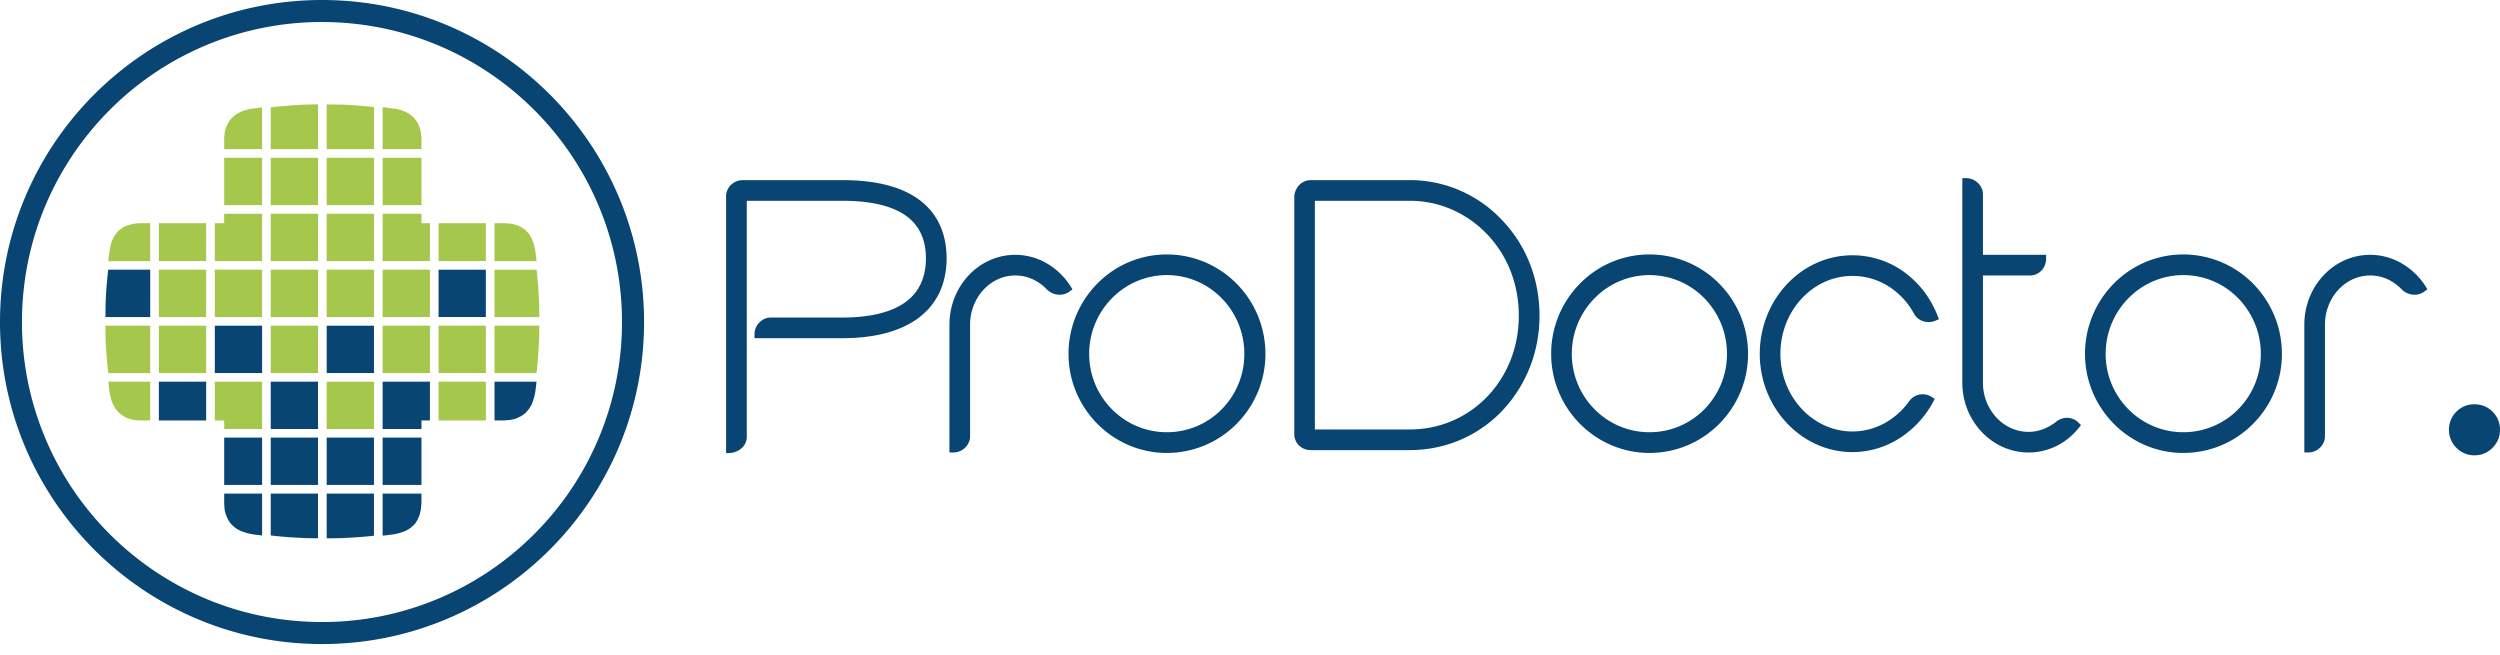 <svg width="233" height="61" fill="none" xmlns="http://www.w3.org/2000/svg"><path d="M30.013 0c-8.285 0-15.79 3.362-21.22 8.792C3.361 14.223 0 21.728 0 30.013c0 8.286 3.362 15.79 8.792 21.221 5.431 5.43 12.936 8.793 21.221 8.793 8.286 0 15.79-3.362 21.221-8.793 5.43-5.43 8.793-12.935 8.793-21.22 0-8.286-3.362-15.79-8.793-21.222C45.804 3.362 38.3 0 30.014 0zm19.768 49.786a27.878 27.878 0 0 1-19.773 8.187c-7.722 0-14.71-3.129-19.773-8.187a27.878 27.878 0 0 1-8.187-19.773c0-7.722 3.13-14.709 8.187-19.772a27.878 27.878 0 0 1 19.773-8.188c7.722 0 14.71 3.13 19.773 8.188a27.878 27.878 0 0 1 8.187 19.772 27.856 27.856 0 0 1-8.187 19.773z" fill="#084572"/><path d="m12.858 20.812-.27.026-.268.041-.238.073-.181.062-.181.057-.166.077-.155.088-.14.104-.14.108-.123.12-.12.129-.103.15-.108.14-.083.165-.088.165-.072.186-.068.187-.103.413-.026.228-.14 1.003h3.916v-3.532h-.843l-.3.01z" fill="#A5C74B"/><path d="m10.044 25.477-.124 1.335-.078 1.34-.015 1.344v.052H14v-4.412h-3.915l-.042.341z" fill="#084572"/><path d="m9.842 31.642.078 1.335.114 1.34.057.45H14v-4.412H9.827l.015 1.287zM10.204 36.478l.063.388.098.367.051.166.068.166.072.144.083.16.165.27.202.243.104.103.124.104.119.087.14.093.154.099.187.088.18.067.208.062.206.041.238.037.233.015.259.01H14v-3.615h-3.91l.113.905zM19.214 20.802h-4.406v3.527h4.406v-3.527zM19.214 25.136h-4.406v4.412h4.406v-4.412zM19.214 30.355h-4.406v4.411h4.406v-4.411z" fill="#A5C74B"/><path d="M19.214 35.573h-4.406v3.615h4.406v-3.615z" fill="#084572"/><path d="m23.207 10.173-.367.099-.337.119-.155.072-.419.248-.232.202-.114.103-.098.125-.093.118-.078.14-.104.155-.077.187-.083.18-.103.414-.026.238-.026.233v1.091h3.532v-3.89l-.822.104-.398.062zM24.427 14.704h-3.532v4.412h3.532v-4.412zM20.895 20.802h-.874v3.532h4.406v-4.411h-3.532v.879zM24.427 25.136h-4.406v4.412h4.406v-4.412z" fill="#A5C74B"/><path d="M24.427 30.355h-4.406v4.411h4.406v-4.411z" fill="#084572"/><path d="M20.02 39.188h.875v.792h3.532v-4.407h-4.406v3.615z" fill="#A5C74B"/><path d="M24.427 40.787h-3.532v4.411h3.532v-4.411zM20.895 46.817l.01.305.026.306.016.14.036.144.078.269.098.238.108.233.062.103.078.114.166.202.077.077.098.088.197.166.217.144.254.13.124.046.14.052.284.093.305.078.336.062.822.098v-3.9h-3.532v.812z" fill="#084572"/><path d="m28.425 9.75-1.339.077-1.334.114-.518.067v3.89h4.407V9.733h-.548l-.668.015zM29.64 14.704h-4.406v4.412h4.407v-4.412zM29.64 19.923h-4.406v4.411h4.407v-4.411zM29.64 25.136h-4.406v4.412h4.407v-4.412zM29.64 30.355h-4.406v4.411h4.407v-4.411z" fill="#A5C74B"/><path d="M29.641 35.573h-4.407v4.412h4.407v-4.412zM29.64 40.787h-4.406v4.411h4.407v-4.411zM25.234 49.905l.518.057.656.062.678.052 1.34.072.667.015.548.006v-4.164h-4.407v3.9z" fill="#084572"/><path d="m33.256 9.827-1.34-.078-1.339-.015h-.13v4.163h4.407V9.982l-.264-.031-1.334-.124zM34.854 14.704h-4.406v4.412h4.406v-4.412zM34.854 19.923h-4.406v4.411h4.406v-4.411zM34.854 25.136h-4.406v4.412h4.406v-4.412z" fill="#A5C74B"/><path d="M34.854 30.355h-4.406v4.411h4.406v-4.411z" fill="#084572"/><path d="M34.854 35.573h-4.406v4.412h4.406v-4.412z" fill="#A5C74B"/><path d="M34.854 40.787h-4.406v4.411h4.406v-4.411zM30.448 50.169l.129.005.662-.01.678-.016 1.34-.072 1.334-.12.263-.03v-3.92h-4.406v4.163z" fill="#084572"/><path d="m39.282 13.07-.01-.305-.027-.27-.041-.268-.062-.238-.062-.181-.078-.181-.077-.166-.099-.155-.093-.14-.113-.14-.12-.123-.134-.12-.13-.103-.154-.108-.166-.083-.17-.088-.176-.072-.192-.068-.202-.051-.206-.052-.218-.026-1.09-.15v3.915h3.62v-.827zM39.282 14.704h-3.62v4.412h3.62v-4.412zM39.282 19.923h-3.62v4.411h4.406v-3.532h-.786v-.88zM40.068 25.136H35.66v4.412h4.407v-4.412zM40.068 30.355H35.66v4.411h4.407v-4.411z" fill="#A5C74B"/><path d="M35.661 39.98h3.62v-.791h.787v-3.616H35.66v4.407zM39.282 40.787h-3.62v4.411h3.62v-4.411zM35.661 49.926l.414-.047.677-.088.15-.036.068-.016.036-.01h.041l.14-.041.15-.037.13-.051.025-.016.036-.01.068-.016.118-.056.031-.016.032-.01.072-.016.103-.067.052-.036.026-.016.036-.01.103-.073.114-.067.083-.088.02-.026.027-.015.051-.036.088-.088.016-.026.026-.016.051-.036.073-.103.067-.093.01-.037.016-.025.036-.052.067-.104.052-.124.052-.114.046-.118.052-.114.026-.14.036-.13.026-.139.031-.14.01-.155.016-.15.01-.155v-.077l.01-.073v-.812h-3.62v3.92z" fill="#084572"/><path d="M45.281 20.802h-4.406v3.527h4.406v-3.527z" fill="#A5C74B"/><path d="M45.281 25.136h-4.407v4.412h4.407v-4.412z" fill="#084572"/><path d="M45.281 30.355h-4.407v4.411h4.407v-4.411zM45.281 35.573h-4.407v3.615h4.407v-3.615zM49.646 22.462l-.052-.13-.04-.113-.13-.233-.072-.114-.068-.098-.165-.18-.166-.166-.202-.145-.217-.135-.232-.108-.233-.083-.27-.078-.278-.04-.306-.027-.305-.01h-.822v3.532h3.92l-.036-.341-.088-.662-.036-.165-.026-.145-.078-.29-.098-.269zM46.088 25.136v4.412h4.179v-.052l-.01-.677-.016-.668-.072-1.34-.12-1.334-.04-.34h-3.921zM46.088 34.766h3.915l.052-.45.062-.677.052-.662.072-1.334.016-.678.01-.61h-4.18v4.411z" fill="#A5C74B"/><path d="M46.088 39.188h.822l.073-.01h.077l.155-.01.15-.016.156-.01.14-.031.066-.02.037-.006h.041l.269-.072.114-.052.124-.052.052-.036.026-.015.036-.01.119-.053.103-.067.114-.072.02-.026.026-.016.052-.036.104-.067.036-.052.015-.026.026-.02.088-.093.078-.104.088-.098.067-.114.036-.057.041-.052.063-.124.067-.113.046-.14.052-.13.041-.139.052-.14.036-.155.042-.155.01-.088.016-.078.036-.155.103-.905h-3.915v3.615zM177.421 25.322a8.193 8.193 0 0 0-4.779-1.53c-2.379 0-4.541 1.034-6.108 2.704-1.557 1.66-2.524 3.957-2.524 6.486 0 2.514.967 4.8 2.529 6.455 1.567 1.665 3.729 2.7 6.108 2.7a8.184 8.184 0 0 0 4.324-1.252 9.1 9.1 0 0 0 3.186-3.408l.161-.3-.285-.181c-.341-.223-.75-.295-1.127-.223-.378.067-.724.28-.968.616a6.874 6.874 0 0 1-2.358 2.084 6.2 6.2 0 0 1-2.933.74c-1.846 0-3.517-.807-4.732-2.11-1.221-1.314-1.981-3.13-1.981-5.121 0-2.012.755-3.832 1.976-5.146 1.21-1.309 2.886-2.12 4.732-2.12a6.3 6.3 0 0 1 3.341.951 6.988 6.988 0 0 1 2.447 2.648l.01.02.011.016c.217.31.527.518.868.61.347.094.724.073 1.066-.072l.326-.14-.13-.33c-.667-1.697-1.774-3.109-3.16-4.097zM99.955 26.962l-.181-.285a6.446 6.446 0 0 0-2.24-2.146 5.848 5.848 0 0 0-2.907-.781c-1.701 0-3.237.73-4.35 1.914-1.106 1.179-1.789 2.808-1.789 4.598v11.91h.368c.413 0 .806-.17 1.09-.45.285-.273.466-.65.466-1.07v-10.39c0-1.268.476-2.421 1.247-3.254.76-.822 1.81-1.334 2.968-1.334.564 0 1.092.119 1.573.331.517.228.977.564 1.365.967l.005.005c.285.285.657.45 1.04.486.377.037.765-.062 1.086-.305l.259-.196zM232.829 39.147a2.296 2.296 0 0 0-.512-.765v-.005a2.35 2.35 0 0 0-1.696-.698c-.326 0-.626.056-.91.17-.28.114-.538.284-.766.512h-.005a2.352 2.352 0 0 0-.522.776c-.119.284-.176.59-.176.92a2.321 2.321 0 0 0 .698 1.681c.228.228.486.404.771.523.284.119.589.175.91.175.326 0 .631-.056.915-.175.28-.12.538-.29.766-.523.227-.227.403-.486.522-.77a2.34 2.34 0 0 0 .176-.91c0-.327-.057-.632-.171-.91zM139.95 20.47a11.841 11.841 0 0 0-3.91-2.73 11.731 11.731 0 0 0-4.66-.952h-9.196c-.429 0-.807.166-1.081.445a1.7 1.7 0 0 0-.476 1.097V40.47c0 .414.171.786.445 1.05.279.269.657.43 1.076.43h9.237c1.634 0 3.212-.321 4.665-.932a11.813 11.813 0 0 0 3.9-2.674l.005-.005a12.714 12.714 0 0 0 2.622-4.096c.595-1.5.905-3.13.905-4.82 0-1.707-.31-3.357-.91-4.877a12.325 12.325 0 0 0-2.622-4.076zm-8.57 19.556h-8.834V18.712h8.834c1.36 0 2.679.274 3.889.797a10.16 10.16 0 0 1 3.295 2.286 10.517 10.517 0 0 1 2.219 3.46c.507 1.293.77 2.705.77 4.169 0 2.99-1.112 5.637-2.943 7.54-1.825 1.904-4.37 3.062-7.23 3.062zM85.664 18.614c-1.479-1.096-3.75-1.826-7.158-1.826h-9.273c-.43 0-.812.166-1.092.43-.29.274-.47.651-.47 1.055v23.962l.388-.02a1.756 1.756 0 0 0 1.076-.461 1.4 1.4 0 0 0 .465-1.024V18.712h8.906c2.622 0 4.593.46 5.896 1.371 1.257.884 1.893 2.214 1.893 3.977 0 2.292-1.029 3.667-2.493 4.469-1.51.827-3.486 1.065-5.296 1.065H71.84c-.42 0-.797.181-1.071.466-.28.284-.45.677-.45 1.091v.367h8.187c1.386 0 2.643-.134 3.765-.403 1.128-.269 2.116-.678 2.948-1.215h.006c.988-.652 1.738-1.474 2.244-2.457.497-.978.755-2.105.755-3.383-.005-1.872-.569-3.972-2.56-5.446zM108.742 23.714a9.077 9.077 0 0 0-6.475 2.72 9.294 9.294 0 0 0-2.68 6.548c0 2.54 1.03 4.846 2.69 6.522 1.66 1.67 3.946 2.71 6.47 2.71a9.127 9.127 0 0 0 6.496-2.705 9.217 9.217 0 0 0 2.695-6.522 9.29 9.29 0 0 0-2.69-6.553 9.14 9.14 0 0 0-6.506-2.72zm0 16.57a7.175 7.175 0 0 1-5.11-2.14 7.306 7.306 0 0 1-2.121-5.162 7.36 7.36 0 0 1 2.126-5.188 7.158 7.158 0 0 1 5.105-2.156c2.001 0 3.807.822 5.11 2.146a7.396 7.396 0 0 1 2.12 5.198 7.317 7.317 0 0 1-2.115 5.172 7.165 7.165 0 0 1-5.115 2.13zM153.723 23.714a9.077 9.077 0 0 0-6.475 2.72 9.294 9.294 0 0 0-2.679 6.548 9.247 9.247 0 0 0 2.689 6.522c1.66 1.67 3.946 2.71 6.47 2.71a9.127 9.127 0 0 0 6.496-2.705 9.217 9.217 0 0 0 2.695-6.522 9.29 9.29 0 0 0-2.69-6.553 9.13 9.13 0 0 0-6.506-2.72zm0 16.57a7.177 7.177 0 0 1-5.11-2.14 7.31 7.31 0 0 1-2.12-5.162c0-2.022.812-3.858 2.125-5.188a7.158 7.158 0 0 1 5.105-2.156c2.002 0 3.807.822 5.11 2.146a7.393 7.393 0 0 1 2.121 5.198 7.318 7.318 0 0 1-2.116 5.172 7.154 7.154 0 0 1-5.115 2.13zM203.478 23.714a9.077 9.077 0 0 0-6.475 2.72 9.295 9.295 0 0 0-2.68 6.548c0 2.54 1.03 4.846 2.69 6.522 1.66 1.67 3.946 2.71 6.47 2.71a9.127 9.127 0 0 0 6.496-2.705 9.217 9.217 0 0 0 2.695-6.522 9.29 9.29 0 0 0-2.69-6.553 9.14 9.14 0 0 0-6.506-2.72zm0 16.57a7.177 7.177 0 0 1-5.11-2.14 7.31 7.31 0 0 1-2.12-5.162c0-2.022.812-3.858 2.125-5.188a7.158 7.158 0 0 1 5.105-2.156c2.002 0 3.807.822 5.11 2.146a7.392 7.392 0 0 1 2.12 5.198 7.317 7.317 0 0 1-2.115 5.172 7.172 7.172 0 0 1-5.115 2.13zM223.809 24.53a5.848 5.848 0 0 0-2.906-.78c-1.702 0-3.238.73-4.35 1.914-1.107 1.179-1.79 2.808-1.79 4.598v11.91h.368c.413 0 .806-.17 1.091-.45.284-.273.465-.65.465-1.07v-10.39c0-1.268.476-2.421 1.247-3.254.76-.822 1.81-1.334 2.969-1.334.563 0 1.091.119 1.572.331.517.228.977.564 1.365.967l.005.005c.285.285.657.45 1.04.486.378.037.766-.062 1.086-.305l.264-.201-.181-.285a6.496 6.496 0 0 0-2.245-2.141zM192.756 38.945a1.61 1.61 0 0 0-1.029.29l-.026.016a4.616 4.616 0 0 1-1.277.744c-.435.166-.89.254-1.36.254-1.174 0-2.23-.512-2.995-1.33a4.77 4.77 0 0 1-1.257-3.258v-9.987h4.402c.418 0 .786-.181 1.055-.465.269-.285.429-.678.429-1.097v-.367h-5.886v-5.622c0-.42-.181-.797-.465-1.07a1.593 1.593 0 0 0-1.092-.45h-.367V35.66c0 1.79.688 3.414 1.805 4.593 1.117 1.184 2.669 1.919 4.371 1.919a5.89 5.89 0 0 0 2.596-.605 6.08 6.08 0 0 0 2.084-1.697l.202-.253-.228-.228a1.512 1.512 0 0 0-.962-.445z" fill="#084572"/></svg>